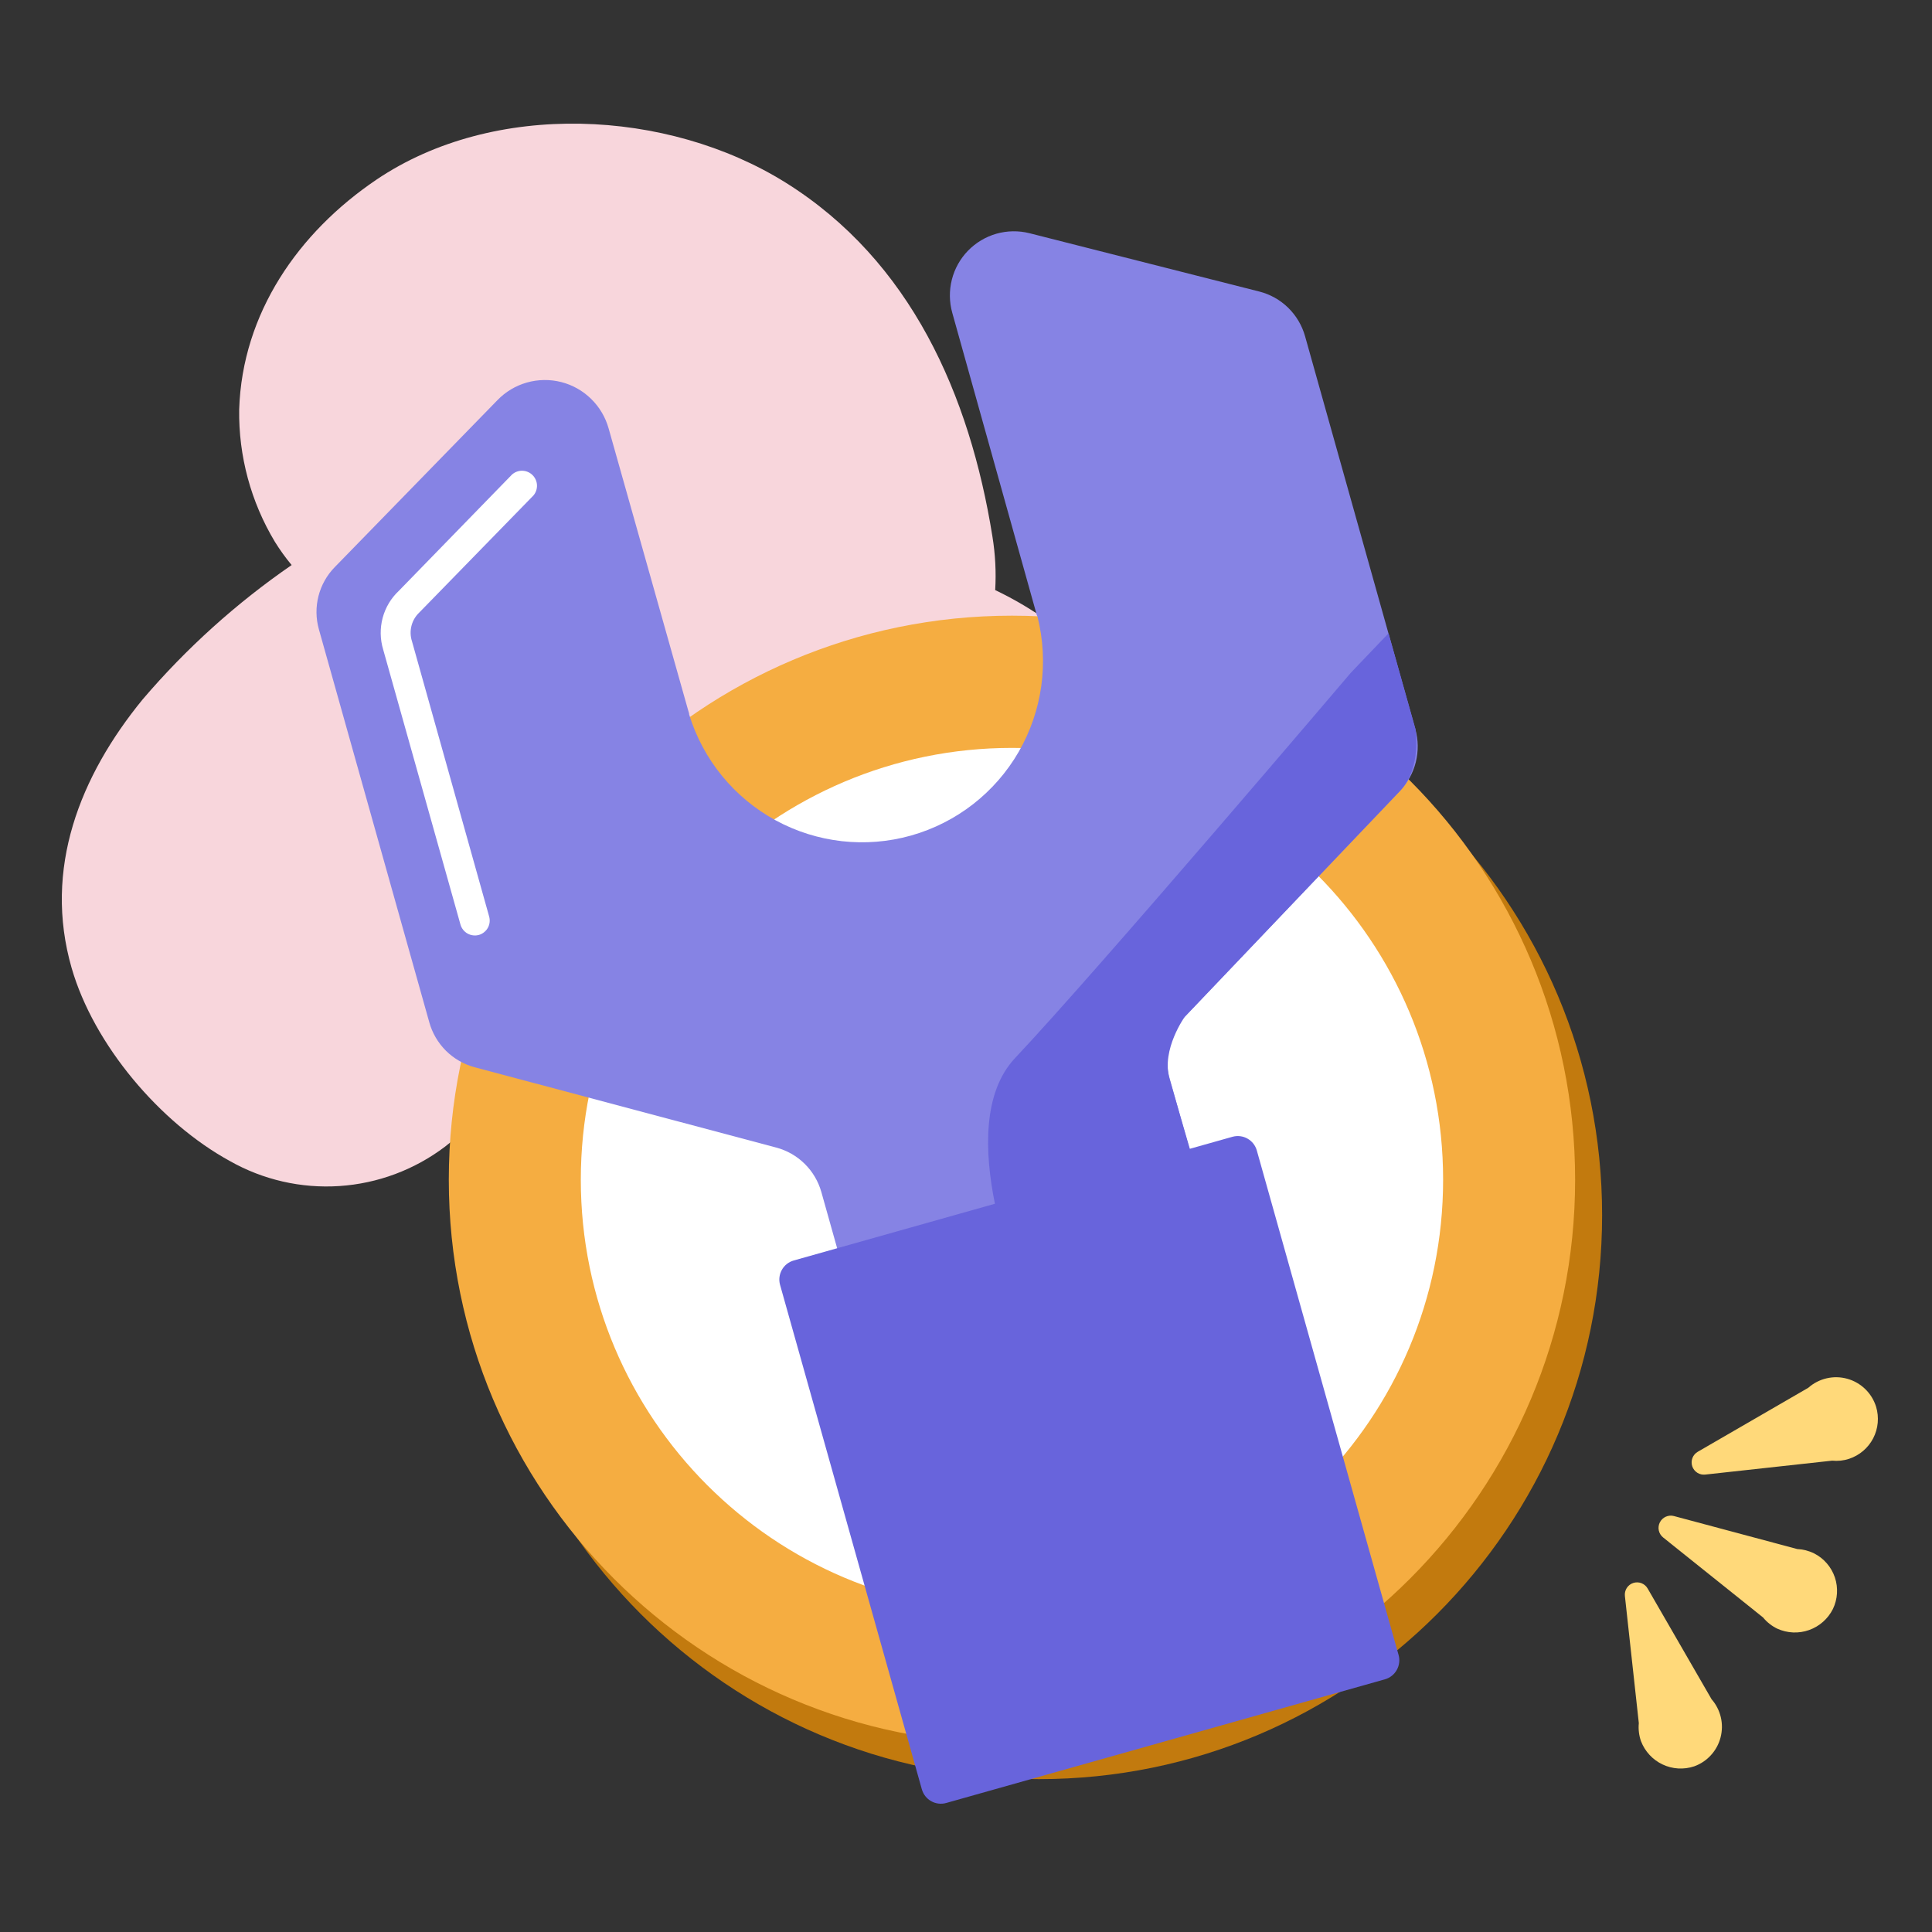 <svg width="64" height="64" viewBox="0 0 64 64" fill="none" xmlns="http://www.w3.org/2000/svg">
<rect x="0" y="0" width="64" height="64" fill="#333333" stroke="none"/>
<path d="M35.896 21.532C35.024 20.728 34.037 20.059 32.967 19.547C33.002 18.953 32.971 18.357 32.875 17.77C32.126 13.096 30.177 8.641 26.02 6.046C22.111 3.608 16.361 3.321 12.465 5.955C9.889 7.698 8.023 10.373 7.923 13.566C7.901 15.108 8.311 16.626 9.106 17.948C9.273 18.217 9.458 18.475 9.661 18.718C7.83 19.979 6.171 21.475 4.727 23.167C2.65 25.706 1.426 28.776 2.373 32.066C3.106 34.605 5.294 37.191 7.615 38.461C8.719 39.086 9.981 39.373 11.246 39.289C12.511 39.205 13.724 38.753 14.736 37.989C15.941 37.057 16.802 35.925 17.705 34.696L17.888 34.435L19.357 36.103C20.873 37.836 22.341 39.996 24.354 41.178C28.972 43.948 35.913 41.748 39.045 37.674C43.087 32.433 40.305 25.523 35.896 21.532ZM30.316 31.509C30.473 31.615 30.62 31.735 30.754 31.868C30.637 31.857 30.482 31.704 30.316 31.509Z" fill="#F8D6DC"/>
<path d="M34.417 58.936C44.72 58.936 53.072 50.571 53.072 40.252C53.072 29.933 44.72 21.568 34.417 21.568C24.113 21.568 15.761 29.933 15.761 40.252C15.761 50.571 24.113 58.936 34.417 58.936Z" fill="#C27A0E"/>
<path d="M33.523 57.762C43.826 57.762 52.178 49.397 52.178 39.079C52.178 28.76 43.826 20.395 33.523 20.395C23.22 20.395 14.867 28.76 14.867 39.079C14.867 49.397 23.22 57.762 33.523 57.762Z" fill="#F5AD41"/>
<path d="M33.523 53.383C41.41 53.383 47.805 46.979 47.805 39.079C47.805 31.179 41.41 24.775 33.523 24.775C25.635 24.775 19.24 31.179 19.24 39.079C19.24 46.979 25.635 53.383 33.523 53.383Z" fill="white"/>
<path d="M41.91 40.636L38.262 41.434C38.162 41.452 38.06 41.439 37.968 41.398C37.875 41.356 37.798 41.287 37.745 41.2L37.21 40.419C36.968 40.066 37.11 39.568 37.487 39.487L41.122 38.689C41.221 38.672 41.324 38.685 41.416 38.726C41.508 38.768 41.586 38.836 41.638 38.923L42.174 39.704C42.413 40.044 42.274 40.541 41.91 40.636Z" fill="white"/>
<path d="M39.55 33.887L31.748 36.315C31.503 36.392 31.242 36.399 30.993 36.336C30.744 36.273 30.517 36.143 30.338 35.959L27.714 33.27C27.54 33.095 27.416 32.877 27.354 32.638C27.291 32.4 27.294 32.149 27.36 31.911C27.427 31.674 27.556 31.458 27.733 31.287C27.91 31.116 28.13 30.995 28.369 30.937L36.496 28.87C36.731 28.81 36.978 28.812 37.212 28.877C37.446 28.942 37.658 29.067 37.829 29.24L40.139 31.568C40.31 31.738 40.433 31.95 40.497 32.183C40.562 32.416 40.564 32.661 40.505 32.895C40.445 33.13 40.326 33.344 40.159 33.518C39.991 33.692 39.782 33.819 39.55 33.887Z" fill="white"/>
<path d="M34.105 7.726C33.745 7.635 33.366 7.641 33.008 7.742C32.651 7.844 32.326 8.038 32.066 8.305C31.807 8.572 31.622 8.903 31.531 9.264C31.44 9.625 31.445 10.004 31.545 10.362L34.322 20.292C34.322 20.337 34.352 20.378 34.366 20.42C34.751 21.937 34.529 23.545 33.748 24.901C32.966 26.257 31.686 27.253 30.181 27.678C28.677 28.102 27.066 27.921 25.692 27.173C24.319 26.425 23.292 25.169 22.83 23.673C22.83 23.629 22.811 23.584 22.799 23.54L20.162 14.194C20.058 13.822 19.858 13.484 19.582 13.214C19.307 12.944 18.965 12.751 18.591 12.656C18.217 12.561 17.824 12.567 17.453 12.672C17.082 12.777 16.745 12.979 16.477 13.257L11.088 18.788C10.828 19.054 10.642 19.385 10.55 19.746C10.458 20.107 10.462 20.486 10.563 20.845L14.22 33.862C14.319 34.219 14.509 34.544 14.771 34.806C15.034 35.067 15.359 35.255 15.716 35.352L25.712 38.014C26.068 38.108 26.394 38.294 26.656 38.553C26.919 38.812 27.109 39.135 27.209 39.49L30.324 50.574C30.399 50.843 30.526 51.094 30.699 51.313C30.871 51.532 31.085 51.715 31.328 51.851C31.57 51.988 31.838 52.075 32.114 52.108C32.391 52.14 32.671 52.118 32.939 52.042L40.533 49.901C41.075 49.749 41.533 49.387 41.809 48.896C42.084 48.405 42.154 47.824 42.002 47.282L38.745 35.722C38.645 35.368 38.639 34.994 38.726 34.637C38.814 34.28 38.992 33.952 39.245 33.684L46.377 26.198C46.631 25.931 46.812 25.603 46.901 25.245C46.99 24.887 46.984 24.512 46.886 24.157L43.232 11.138C43.131 10.779 42.937 10.453 42.67 10.192C42.403 9.932 42.072 9.747 41.71 9.656L34.105 7.726Z" fill="#8683E4"/>
<path d="M40.825 37.658L26.294 41.755C25.946 41.853 25.743 42.215 25.841 42.564L30.537 59.272C30.635 59.621 30.997 59.824 31.345 59.726L45.876 55.63C46.224 55.532 46.428 55.169 46.329 54.82L41.634 38.112C41.536 37.763 41.174 37.56 40.825 37.658Z" fill="#6864DC"/>
<path d="M45.997 20.979L46.891 24.155C46.891 24.155 47.097 25.445 46.383 26.196L39.245 33.684C39.245 33.684 38.47 34.766 38.739 35.725C39.009 36.684 40.333 41.192 40.333 41.192L33.925 42.999C33.925 42.999 31.451 37.352 33.628 35.047C36.438 32.063 44.751 22.283 44.751 22.283L45.997 20.979Z" fill="#6864DC"/>
<path d="M15.867 30.97C15.804 30.988 15.738 30.993 15.673 30.985C15.608 30.978 15.545 30.957 15.488 30.925C15.431 30.893 15.381 30.85 15.341 30.799C15.3 30.747 15.271 30.688 15.253 30.625L12.693 21.516C12.59 21.175 12.584 20.812 12.676 20.468C12.768 20.123 12.955 19.812 13.215 19.569L16.96 15.721C17.054 15.637 17.176 15.591 17.302 15.594C17.428 15.597 17.548 15.647 17.638 15.735C17.728 15.823 17.782 15.942 17.788 16.067C17.794 16.193 17.753 16.317 17.671 16.413L13.893 20.287C13.765 20.407 13.674 20.561 13.631 20.73C13.587 20.901 13.593 21.079 13.648 21.246L16.2 30.347C16.219 30.41 16.226 30.476 16.22 30.542C16.214 30.607 16.195 30.671 16.164 30.729C16.133 30.787 16.09 30.838 16.039 30.879C15.988 30.921 15.93 30.952 15.867 30.97Z" fill="white"/>
<path d="M59.535 51.314L55.451 50.221C55.361 50.197 55.266 50.205 55.181 50.243C55.096 50.281 55.027 50.347 54.985 50.43C54.943 50.513 54.93 50.608 54.95 50.699C54.97 50.79 55.02 50.872 55.093 50.93L58.403 53.58C58.532 53.738 58.694 53.865 58.877 53.953C59.209 54.103 59.586 54.119 59.929 53.997C60.272 53.875 60.555 53.625 60.718 53.299C60.875 52.972 60.898 52.596 60.782 52.252C60.665 51.908 60.419 51.623 60.096 51.459C59.921 51.372 59.73 51.323 59.535 51.314Z" fill="#FFD97A"/>
<path d="M56.698 56.289L54.582 52.624C54.536 52.542 54.463 52.479 54.376 52.445C54.289 52.411 54.192 52.409 54.103 52.438C54.015 52.467 53.938 52.526 53.888 52.605C53.838 52.684 53.816 52.778 53.827 52.871L54.288 57.081C54.268 57.283 54.293 57.487 54.36 57.679C54.49 58.018 54.746 58.294 55.073 58.449C55.401 58.605 55.776 58.627 56.12 58.513C56.333 58.437 56.525 58.31 56.677 58.142C56.83 57.975 56.94 57.773 56.996 57.554C57.053 57.335 57.056 57.105 57.004 56.884C56.952 56.664 56.847 56.459 56.698 56.289Z" fill="#FFD97A"/>
<path d="M60.693 48.386L56.49 48.847C56.397 48.858 56.303 48.837 56.224 48.786C56.145 48.736 56.086 48.659 56.057 48.57C56.028 48.481 56.031 48.385 56.064 48.298C56.098 48.21 56.161 48.137 56.242 48.091L59.902 45.972C60.075 45.818 60.285 45.71 60.511 45.658C60.737 45.606 60.972 45.611 61.196 45.674C61.419 45.736 61.623 45.854 61.79 46.016C61.956 46.178 62.079 46.379 62.148 46.6C62.253 46.948 62.219 47.323 62.052 47.645C61.885 47.967 61.598 48.211 61.254 48.325C61.074 48.385 60.882 48.405 60.693 48.386Z" fill="#FFD97A"/>
</svg>
